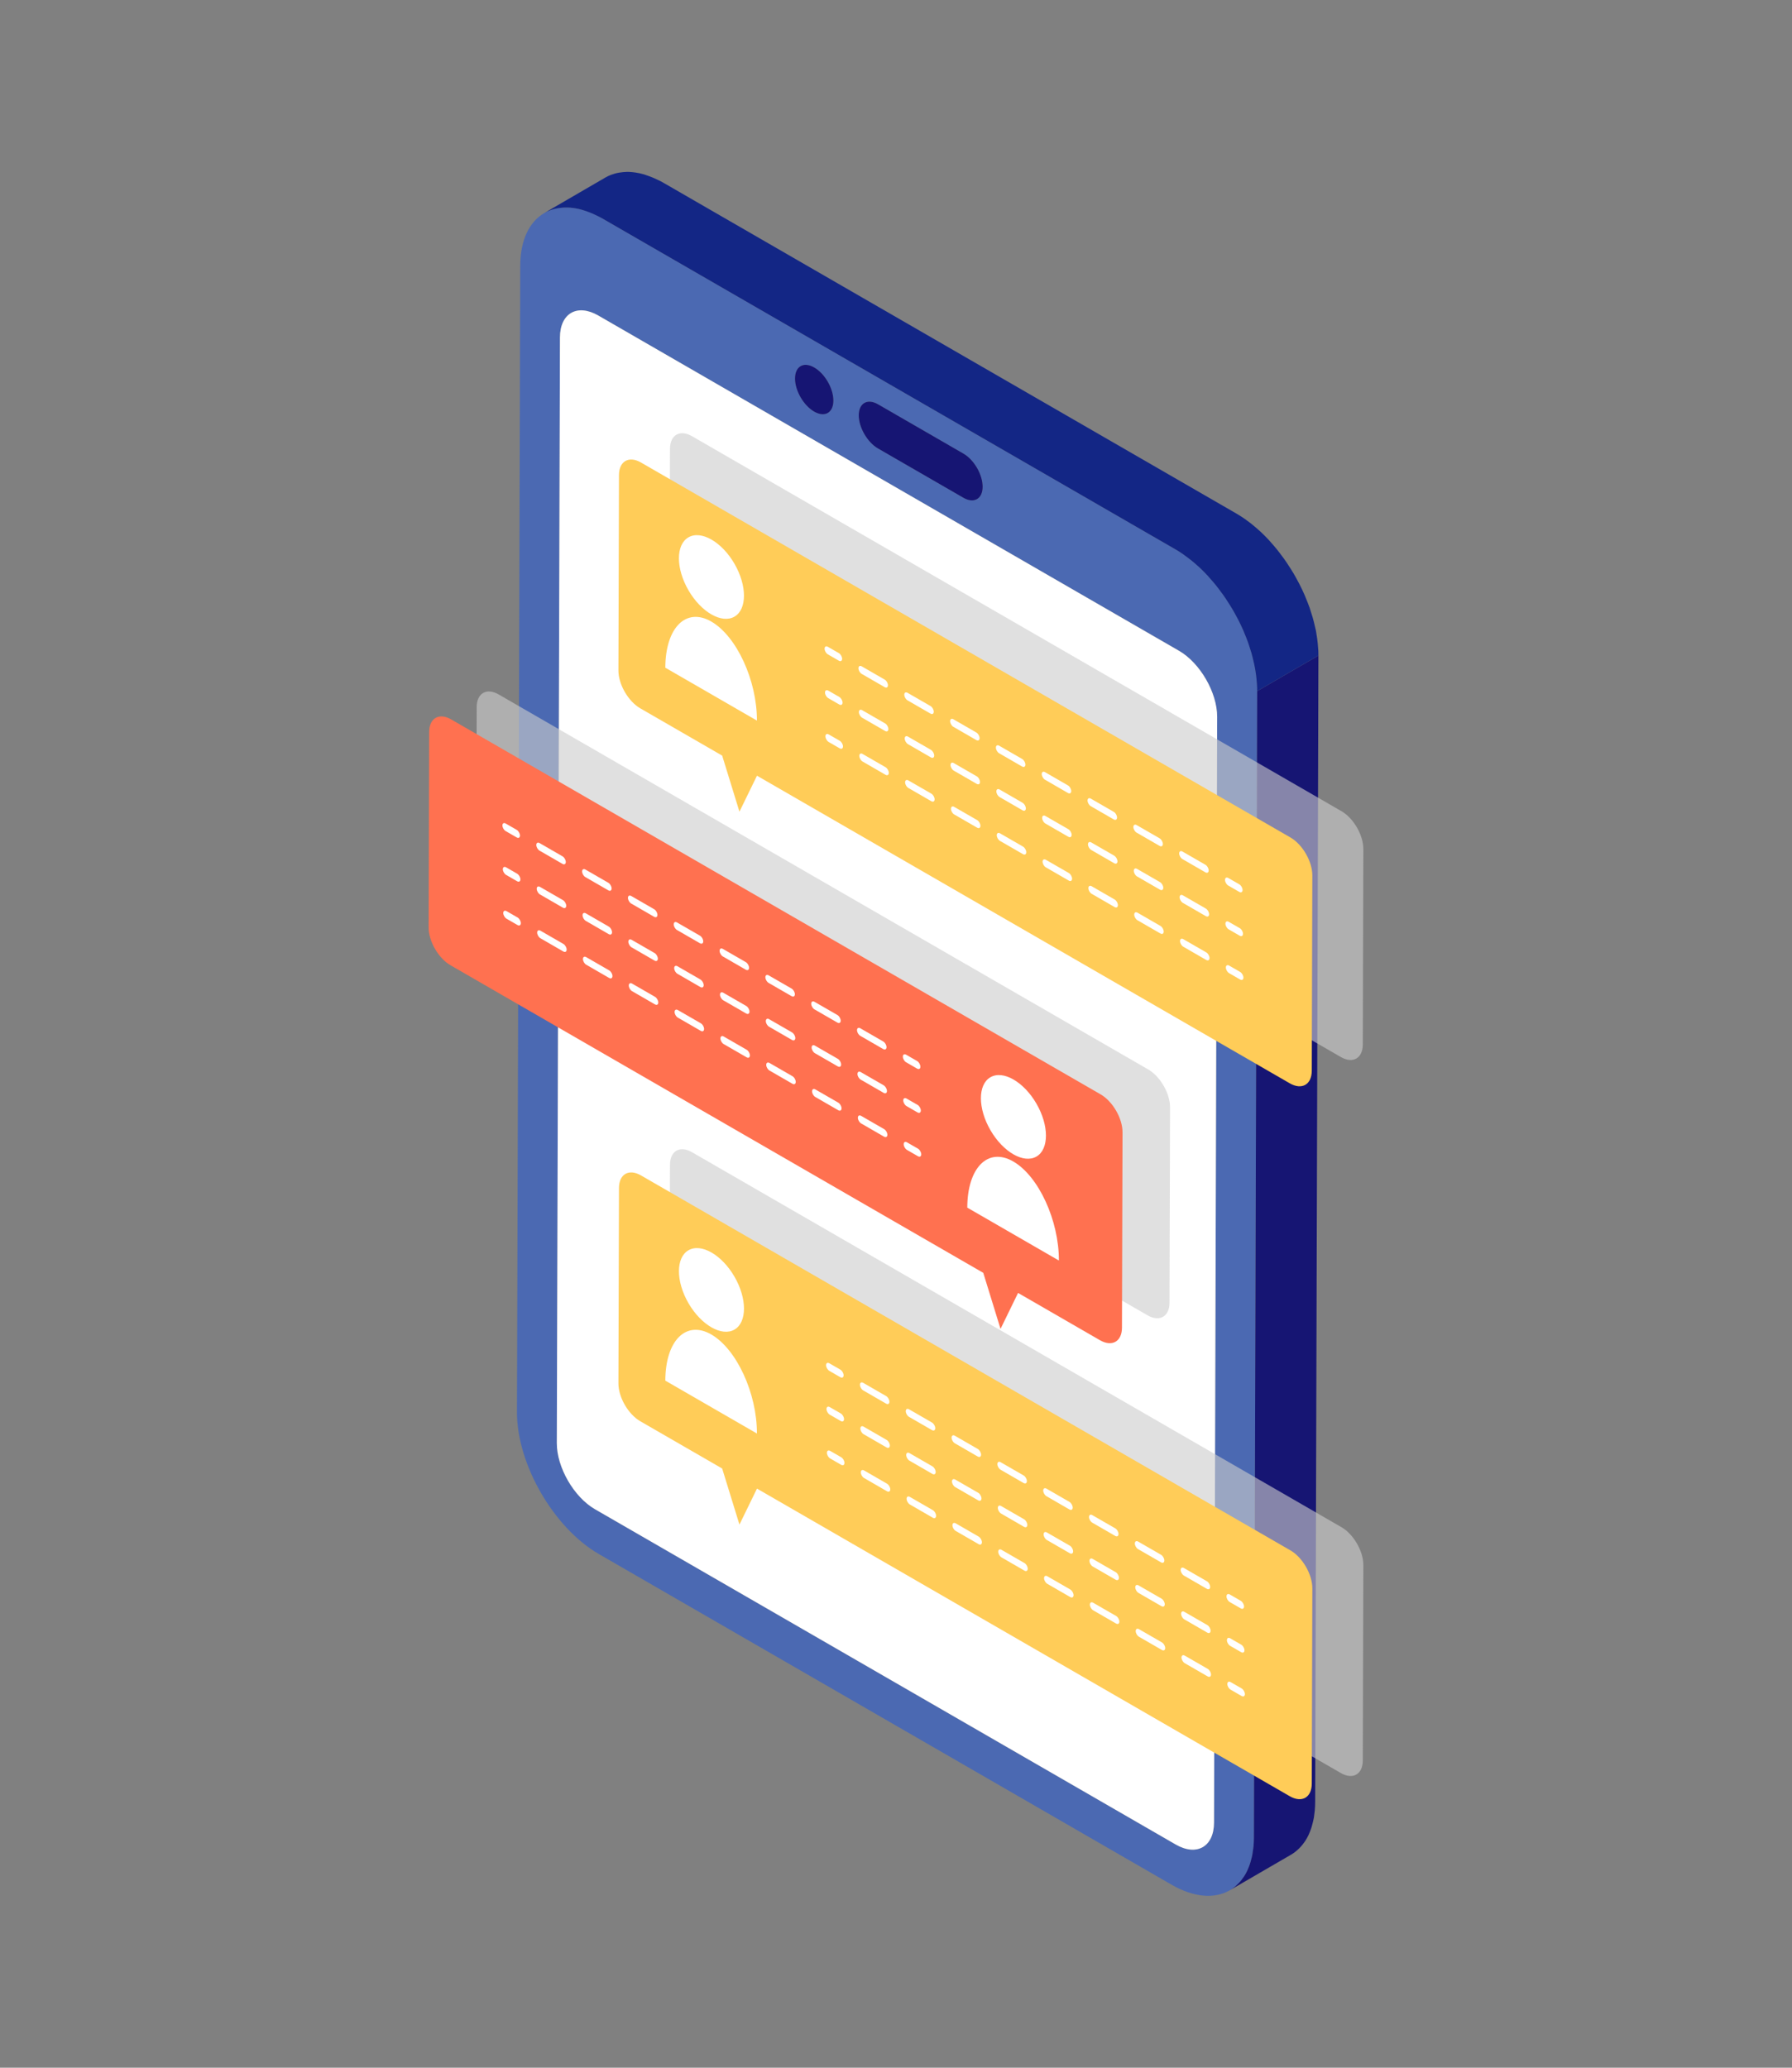 <?xml version="1.0" encoding="UTF-8"?>
<svg id="_レイヤー_2" data-name="レイヤー 2" xmlns="http://www.w3.org/2000/svg" width="130" height="150" viewBox="0 0 130 150">
  <rect x="0" y="0" width="130" height="150" fill="#808080" stroke="none"/>
  <defs>
    <style>
      .cls-1 {
        fill: none;
      }

      .cls-1, .cls-2, .cls-3, .cls-4, .cls-5, .cls-6, .cls-7, .cls-8, .cls-9 {
        stroke-width: 0px;
      }

      .cls-10 {
        opacity: .61;
      }

      .cls-11 {
        isolation: isolate;
      }

      .cls-2 {
        fill: #4b69b2;
      }

      .cls-3 {
        fill: #161573;
      }

      .cls-4 {
        fill: #132685;
      }

      .cls-5 {
        fill: #ccc;
      }

      .cls-6 {
        fill: #ff7150;
      }

      .cls-7 {
        fill: #fff;
      }

      .cls-8 {
        fill: #ffcc58;
      }

      .cls-9 {
        fill: #00004e;
      }
    </style>
  </defs>
  <g id="_レイヤー_1-2" data-name="レイヤー 1">
    <g>
      <g>
        <g>
          <g>
            <g>
              <path class="cls-2" d="m85.258,39.844c3.279,1.893,5.954,6.526,5.943,10.294l-.236,83.172c-.011,3.768-2.703,5.302-5.982,3.409l-41.536-23.981c-3.279-1.893-5.954-6.526-5.943-10.294l.236-83.172c.011-3.768,2.703-5.302,5.982-3.409l41.536,23.981Zm2.813,92.372l.227-80.212c.005-1.758-1.239-3.912-2.768-4.795l-42.124-24.32c-1.527-.881-2.779-.168-2.784,1.589l-.227,80.212c-.005,1.754,1.239,3.912,2.766,4.793l42.124,24.32c1.529.883,2.781.167,2.786-1.588M63.697,29.329c-.767-.443-1.397-.087-1.4.795-.003.882.623,1.963,1.391,2.406l6.201,3.58c.767.443,1.395.086,1.397-.796.003-.882-.621-1.961-1.388-2.404l-6.201-3.58m-4.626-2.671c-.77-.445-1.395-.089-1.397.796-.003.885.618,1.96,1.388,2.404.77.445,1.395.089,1.397-.796.003-.885-.618-1.96-1.388-2.404"/>
              <path class="cls-3" d="m59.071,26.659c.77.445,1.391,1.519,1.388,2.404-.003.885-.627,1.241-1.397.796-.77-.445-1.391-1.519-1.388-2.404.003-.885.627-1.241,1.397-.796Z"/>
              <path class="cls-3" d="m69.898,32.91c.767.443,1.391,1.522,1.388,2.404-.002.882-.63,1.239-1.397.796l-6.201-3.58c-.767-.443-1.393-1.524-1.391-2.406.003-.882.632-1.238,1.4-.795l6.201,3.58Z"/>
              <path class="cls-7" d="m85.53,47.21c1.53.883,2.773,3.037,2.768,4.795l-.227,80.211c-.005,1.754-1.257,2.471-2.786,1.588l-42.124-24.32c-1.527-.882-2.771-3.039-2.766-4.793l.227-80.211c.005-1.758,1.257-2.471,2.784-1.589l42.124,24.32Z"/>
            </g>
            <path class="cls-3" d="m91.201,50.138l-.236,83.172c0,.219-.012.429-.03.633-.006.066-.016.129-.024.194-.016.136-.035.271-.059.4-.011.06-.025.118-.038.176-.028.124-.059.245-.094.361-.016.055-.032.11-.051.163-.044.131-.094.256-.148.376-.013.029-.024.06-.037.088-.069.145-.145.281-.227.41-.022.035-.047.066-.07.099-.064.092-.13.181-.201.264-.032.038-.065.074-.099.11-.07.075-.144.146-.22.213-.033.029-.065.059-.099.086-.111.089-.226.171-.348.242l4.443-2.582c.122-.071.237-.153.348-.242.034-.027.066-.057.099-.086.076-.067.15-.137.22-.213.033-.036.067-.072.099-.11.071-.083.137-.172.201-.264.023-.033.048-.064.07-.099.082-.129.159-.265.227-.41.013-.028.024-.059.037-.088.054-.12.103-.245.148-.376.018-.053.034-.108.051-.163.035-.117.066-.237.094-.361.013-.058.026-.116.038-.176.006-.034.015-.065.021-.099.016-.097.026-.201.038-.301.008-.065.018-.127.024-.194.018-.204.03-.414.03-.633l.236-83.172-4.443,2.582Z"/>
            <path class="cls-4" d="m86.377,40.616c.176.141.349.29.52.446.037.034.075.064.112.098.206.192.406.395.602.606.056.06.109.124.163.186.138.155.275.312.407.475.067.083.132.168.198.253.116.15.23.302.34.457.065.091.129.184.192.277.107.159.211.321.313.485.056.091.114.182.168.274.111.188.216.379.318.572.037.07.077.139.113.21.135.264.261.531.379.8.025.058.046.117.071.175.089.213.174.426.252.641.037.102.069.204.103.305.054.163.107.327.154.49.031.109.059.217.087.326.041.159.079.318.112.476.024.116.048.231.068.346.022.124.041.247.058.369.017.122.032.244.044.364.012.121.022.242.029.362.011.177.022.355.021.529l4.443-2.582c0-.112-.002-.224-.006-.337-.002-.063-.011-.129-.015-.192-.007-.12-.017-.241-.029-.362-.012-.121-.027-.242-.044-.365-.017-.123-.036-.246-.058-.369-.01-.058-.016-.115-.027-.173-.011-.057-.029-.115-.041-.173-.034-.159-.071-.317-.112-.477-.028-.108-.056-.216-.087-.324-.047-.164-.1-.328-.155-.492-.024-.073-.043-.145-.068-.218-.01-.029-.023-.057-.034-.086-.078-.216-.163-.43-.253-.644-.024-.057-.045-.115-.07-.172-.117-.27-.244-.537-.379-.801-.036-.071-.076-.139-.113-.21-.102-.193-.207-.384-.318-.572-.055-.093-.112-.183-.168-.274-.101-.164-.205-.325-.313-.485-.063-.093-.127-.185-.192-.277-.11-.155-.224-.307-.34-.457-.066-.085-.131-.17-.198-.253-.132-.163-.269-.32-.407-.475-.055-.061-.108-.125-.163-.186-.196-.211-.396-.413-.602-.606-.037-.034-.075-.064-.112-.098-.171-.155-.343-.305-.52-.445-.021-.017-.041-.037-.063-.054-.098-.077-.198-.146-.297-.218-.062-.045-.123-.093-.185-.136-.189-.13-.38-.253-.573-.365L48.166,13.281c-.089-.051-.178-.1-.266-.147-.059-.031-.116-.053-.175-.082-.1-.049-.2-.097-.298-.139-.101-.044-.2-.082-.299-.119-.097-.036-.193-.071-.289-.101-.041-.013-.083-.031-.123-.043-.11-.032-.219-.059-.326-.082-.006-.001-.011-.002-.017-.003-.17-.036-.336-.06-.499-.076-.019-.002-.038-.005-.057-.006-.112-.009-.223-.015-.332-.014-.034,0-.066.005-.099.006-.059.002-.117.007-.175.011-.101.008-.199.021-.296.038-.056.01-.111.019-.166.032-.1.023-.197.052-.293.085-.045.015-.091.028-.135.045-.136.054-.269.115-.395.188l-4.443,2.582c.126-.073.258-.134.395-.188.044-.017.09-.03.135-.045.096-.032.193-.062.293-.085.054-.012.11-.022.165-.032.097-.017.195-.029.296-.038.058-.005.116-.009.175-.011.141-.005.283-.004.43.008.019.002.038.004.057.006.163.015.329.04.499.076.006.001.011.002.017.003.147.032.298.077.449.125.095.03.192.064.289.101.099.037.198.076.299.119.099.043.198.09.299.14.146.072.292.142.44.228l41.536,23.981c.194.112.385.235.574.365.062.043.123.091.185.136.121.088.242.177.36.272Z"/>
          </g>
          <g class="cls-11">
            <path class="cls-9" d="m58.689,91.742s-.02-.059-.036-.161l.036.161Z"/>
            <path class="cls-6" d="m58.787,56.731c-.005-.015-.02-.069-.034-.153l.034.153Z"/>
          </g>
        </g>
        <g>
          <g class="cls-10">
            <path class="cls-5" d="m97.318,58.846c.875.505,1.589,1.742,1.586,2.748l-.04,14.175c-.003,1.006-.721,1.415-1.597.91l-38.651-22.315-1.271,2.609-1.253-4.066-5.941-3.43c-.875-.505-1.589-1.742-1.586-2.748l.04-14.175c.003-1.006.721-1.415,1.597-.91l47.115,27.202Z"/>
          </g>
          <g class="cls-10">
            <path class="cls-5" d="m97.318,110.788c.875.505,1.589,1.742,1.586,2.748l-.04,14.175c-.003,1.006-.721,1.415-1.597.91l-38.651-22.315-1.271,2.609-1.253-4.066-5.941-3.43c-.875-.505-1.589-1.742-1.586-2.748l.04-14.175c.003-1.006.721-1.415,1.597-.91l47.115,27.202Z"/>
          </g>
          <g class="cls-10">
            <path class="cls-5" d="m83.295,77.581c.875.505,1.589,1.742,1.586,2.748l-.04,14.175c-.003,1.006-.721,1.415-1.597.91l-5.941-3.43-1.272,2.609-1.252-4.066-38.651-22.315c-.875-.505-1.589-1.742-1.586-2.748l.04-14.175c.003-1.006.721-1.415,1.597-.91l47.115,27.202Z"/>
          </g>
        </g>
        <g>
          <g>
            <path class="cls-8" d="m93.616,112.471c.875.505,1.589,1.742,1.586,2.748l-.04,14.175c-.003,1.006-.721,1.415-1.597.91l-38.65-22.315-1.272,2.61-1.253-4.067-5.941-3.43c-.875-.505-1.589-1.742-1.586-2.748l.04-14.175c.003-1.006.721-1.415,1.597-.91l47.115,27.202Z"/>
            <g>
              <path class="cls-7" d="m51.603,96.809c1.835,1.06,3.316,4.276,3.308,7.184l-6.646-3.837c.008-2.908,1.503-4.406,3.339-3.347Z"/>
              <ellipse class="cls-7" cx="51.612" cy="93.576" rx="1.926" ry="3.326" transform="translate(-40.029 38.603) rotate(-30.163)"/>
            </g>
          </g>
          <g>
            <path class="cls-7" d="m60.961,99.357c.132.076.238.261.238.413,0,.151-.107.212-.239.136l-.796-.459c-.132-.076-.238-.26-.238-.412s.108-.213.239-.137l.796.459Z"/>
            <path class="cls-7" d="m87.552,114.709c.132.076.239.262.238.413,0,.151-.108.212-.24.136l-1.662-.959c-.132-.076-.238-.26-.238-.412,0-.151.108-.213.239-.137l1.662.959Z"/>
            <path class="cls-7" d="m84.228,112.79c.132.076.238.261.238.413,0,.151-.108.212-.239.136l-1.662-.959c-.133-.077-.239-.261-.238-.412,0-.151.108-.213.24-.137l1.662.959Z"/>
            <path class="cls-7" d="m80.904,110.871c.132.076.239.261.238.413,0,.151-.108.212-.24.136l-1.662-.959c-.132-.076-.238-.26-.238-.412,0-.151.108-.213.239-.137l1.662.959Z"/>
            <path class="cls-7" d="m77.581,108.952c.132.076.238.261.238.413,0,.151-.108.212-.239.136l-1.662-.96c-.132-.076-.238-.26-.238-.412,0-.151.108-.213.239-.137l1.662.96Z"/>
            <path class="cls-7" d="m74.256,107.033c.132.076.239.262.238.413,0,.151-.108.212-.24.136l-1.662-.959c-.132-.076-.238-.26-.238-.412,0-.151.108-.213.239-.137l1.662.959Z"/>
            <path class="cls-7" d="m70.933,105.114c.132.076.238.261.238.413,0,.151-.108.212-.239.136l-1.662-.96c-.132-.076-.238-.26-.238-.412,0-.151.108-.213.239-.137l1.662.96Z"/>
            <path class="cls-7" d="m67.609,103.195c.132.076.238.261.238.413,0,.151-.108.212-.239.136l-1.662-.959c-.132-.076-.238-.26-.238-.412,0-.151.107-.213.239-.137l1.662.959Z"/>
            <path class="cls-7" d="m64.285,101.276c.132.076.238.261.238.413,0,.151-.107.212-.239.136l-1.663-.96c-.132-.076-.238-.26-.238-.412,0-.151.108-.213.239-.137l1.663.96Z"/>
            <path class="cls-7" d="m90.01,116.128c.132.076.238.261.238.413,0,.151-.107.212-.239.136l-.796-.459c-.133-.077-.239-.261-.238-.412s.108-.213.24-.137l.796.459Z"/>
            <path class="cls-7" d="m60.992,102.536c.132.076.238.26.238.412,0,.151-.108.212-.239.136l-.796-.459c-.133-.076-.239-.261-.238-.412,0-.151.108-.212.24-.136l.796.459Z"/>
            <path class="cls-7" d="m87.583,117.888c.132.076.238.26.238.412,0,.151-.108.212-.239.136l-1.662-.959c-.133-.076-.239-.261-.238-.412,0-.151.108-.213.24-.136l1.662.959Z"/>
            <path class="cls-7" d="m84.259,115.969c.132.076.239.261.238.412,0,.151-.108.212-.24.136l-1.662-.959c-.132-.076-.238-.26-.238-.412,0-.151.108-.213.239-.136l1.662.959Z"/>
            <path class="cls-7" d="m80.935,114.05c.132.076.238.26.238.412,0,.151-.108.212-.239.136l-1.662-.959c-.133-.076-.239-.261-.238-.412,0-.151.108-.213.24-.136l1.662.959Z"/>
            <path class="cls-7" d="m77.611,112.13c.132.076.239.261.238.412,0,.151-.108.212-.24.136l-1.662-.959c-.132-.076-.238-.26-.238-.412,0-.151.108-.213.239-.136l1.662.959Z"/>
            <path class="cls-7" d="m74.288,110.212c.132.076.238.26.238.412,0,.151-.108.212-.239.136l-1.662-.96c-.132-.076-.238-.26-.238-.412,0-.151.108-.213.239-.136l1.662.96Z"/>
            <path class="cls-7" d="m70.963,108.292c.132.076.239.261.238.412,0,.151-.108.212-.24.136l-1.662-.959c-.132-.076-.238-.26-.238-.412,0-.151.108-.213.239-.136l1.662.959Z"/>
            <path class="cls-7" d="m67.64,106.374c.132.076.238.26.238.412,0,.151-.108.212-.239.136l-1.662-.96c-.132-.076-.238-.26-.238-.412,0-.151.108-.213.239-.136l1.662.96Z"/>
            <path class="cls-7" d="m64.316,104.454c.132.076.239.261.238.412,0,.151-.108.212-.24.136l-1.662-.959c-.132-.076-.238-.26-.238-.412,0-.151.107-.213.239-.136l1.662.959Z"/>
            <path class="cls-7" d="m90.041,119.307c.132.076.239.261.238.412,0,.151-.108.212-.24.136l-.796-.459c-.132-.076-.238-.26-.238-.412,0-.151.108-.212.239-.136l.796.459Z"/>
            <path class="cls-7" d="m61.023,105.713c.132.076.239.261.238.412,0,.152-.108.213-.24.137l-.796-.459c-.132-.076-.238-.26-.238-.413,0-.151.108-.212.239-.136l.796.459Z"/>
            <path class="cls-7" d="m87.613,121.065c.132.076.239.261.238.412,0,.152-.108.213-.24.137l-1.662-.959c-.132-.076-.238-.26-.238-.413,0-.151.108-.213.239-.136l1.662.959Z"/>
            <path class="cls-7" d="m84.29,119.146c.132.076.238.26.238.412,0,.152-.108.213-.239.137l-1.662-.959c-.132-.076-.239-.261-.238-.413,0-.151.108-.212.24-.136l1.662.959Z"/>
            <path class="cls-7" d="m80.966,117.227c.132.076.239.261.238.412,0,.152-.108.213-.24.137l-1.662-.959c-.132-.076-.238-.26-.238-.413,0-.151.108-.213.239-.136l1.662.959Z"/>
            <path class="cls-7" d="m77.642,115.308c.132.076.238.26.238.412,0,.152-.108.213-.239.137l-1.662-.959c-.132-.076-.239-.261-.238-.413,0-.151.108-.212.24-.136l1.662.959Z"/>
            <path class="cls-7" d="m74.318,113.389c.132.076.239.261.238.412,0,.152-.108.213-.24.137l-1.662-.959c-.132-.076-.238-.26-.238-.413,0-.151.108-.213.239-.136l1.662.959Z"/>
            <path class="cls-7" d="m70.995,111.47c.132.076.238.26.238.412,0,.152-.108.213-.239.137l-1.662-.959c-.133-.076-.239-.261-.238-.413,0-.151.108-.213.24-.136l1.662.959Z"/>
            <path class="cls-7" d="m67.67,109.551c.132.076.239.261.238.412,0,.152-.108.213-.24.137l-1.662-.959c-.132-.076-.238-.26-.238-.413,0-.151.108-.213.239-.136l1.662.959Z"/>
            <path class="cls-7" d="m64.347,107.632c.132.076.238.26.238.412,0,.152-.108.213-.239.137l-1.662-.96c-.132-.076-.238-.26-.238-.413,0-.151.108-.213.239-.136l1.662.96Z"/>
            <path class="cls-7" d="m90.072,122.485c.132.076.238.26.238.412,0,.152-.108.213-.239.137l-.796-.459c-.132-.076-.239-.261-.238-.413,0-.151.108-.212.24-.136l.796.459Z"/>
          </g>
        </g>
        <g>
          <g>
            <path class="cls-6" d="m79.847,79.391c.875.505,1.589,1.742,1.586,2.748l-.04,14.175c-.003,1.006-.721,1.415-1.597.91l-5.941-3.43-1.272,2.609-1.252-4.066-38.651-22.315c-.875-.505-1.589-1.742-1.586-2.748l.04-14.175c.003-1.006.721-1.415,1.597-.91l47.115,27.202Z"/>
            <g>
              <path class="cls-7" d="m73.509,84.259c1.835,1.06,3.316,4.276,3.308,7.184l-6.646-3.837c.008-2.908,1.503-4.406,3.339-3.347Z"/>
              <ellipse class="cls-7" cx="73.519" cy="81.026" rx="1.926" ry="3.326" transform="translate(-30.758 47.91) rotate(-30.163)"/>
            </g>
          </g>
          <g>
            <path class="cls-7" d="m37.483,60.201c.132.076.238.261.238.413s-.107.212-.239.136l-.796-.459c-.132-.076-.238-.26-.238-.412,0-.151.108-.213.239-.137l.796.459Z"/>
            <path class="cls-7" d="m64.074,75.553c.132.076.239.262.238.413,0,.151-.108.212-.24.136l-1.662-.959c-.132-.076-.238-.26-.238-.412,0-.151.108-.213.239-.137l1.662.959Z"/>
            <path class="cls-7" d="m60.75,73.634c.132.076.238.261.238.413,0,.151-.108.212-.239.136l-1.662-.959c-.133-.077-.239-.261-.238-.412,0-.151.108-.213.24-.137l1.662.959Z"/>
            <path class="cls-7" d="m57.426,71.715c.132.076.239.262.238.413,0,.151-.108.212-.24.136l-1.662-.959c-.132-.076-.238-.26-.238-.412,0-.151.108-.213.239-.137l1.662.959Z"/>
            <path class="cls-7" d="m54.103,69.796c.132.076.238.261.238.413,0,.151-.108.212-.239.136l-1.662-.96c-.132-.076-.238-.26-.238-.412,0-.151.108-.213.239-.137l1.662.96Z"/>
            <path class="cls-7" d="m50.778,67.877c.132.076.239.262.238.413,0,.151-.108.212-.24.136l-1.662-.959c-.132-.076-.238-.26-.238-.412,0-.151.108-.213.239-.137l1.662.959Z"/>
            <path class="cls-7" d="m47.455,65.958c.132.076.238.261.238.413,0,.151-.108.212-.239.136l-1.662-.96c-.132-.076-.238-.26-.238-.412,0-.151.108-.213.239-.137l1.662.96Z"/>
            <path class="cls-7" d="m44.131,64.039c.132.076.238.261.238.413,0,.151-.108.212-.239.136l-1.662-.959c-.132-.076-.238-.26-.238-.412,0-.151.107-.213.239-.137l1.662.959Z"/>
            <path class="cls-7" d="m40.807,62.12c.132.076.238.261.238.413,0,.151-.107.212-.239.136l-1.663-.96c-.132-.076-.238-.26-.238-.412,0-.151.108-.213.239-.137l1.663.96Z"/>
            <path class="cls-7" d="m66.532,76.972c.132.076.238.261.238.413s-.107.212-.239.136l-.796-.459c-.133-.076-.239-.261-.238-.412,0-.151.107-.213.24-.137l.796.459Z"/>
            <path class="cls-7" d="m37.514,63.38c.132.076.238.26.238.412,0,.151-.107.212-.239.136l-.796-.459c-.133-.076-.239-.261-.238-.412,0-.151.107-.212.24-.136l.796.459Z"/>
            <path class="cls-7" d="m64.105,78.732c.132.076.238.26.238.412,0,.151-.108.212-.239.136l-1.662-.959c-.133-.077-.239-.261-.238-.412,0-.151.108-.213.24-.136l1.662.959Z"/>
            <path class="cls-7" d="m60.781,76.813c.132.076.239.261.238.412,0,.151-.108.212-.24.136l-1.662-.959c-.132-.076-.238-.26-.238-.412,0-.151.108-.213.239-.136l1.662.959Z"/>
            <path class="cls-7" d="m57.457,74.894c.132.076.238.26.238.412,0,.151-.108.212-.239.136l-1.662-.959c-.133-.077-.239-.261-.238-.412,0-.151.108-.213.24-.136l1.662.959Z"/>
            <path class="cls-7" d="m54.133,72.975c.132.076.239.261.238.412,0,.151-.108.212-.24.136l-1.662-.959c-.132-.076-.238-.26-.238-.412,0-.151.108-.213.239-.136l1.662.959Z"/>
            <path class="cls-7" d="m50.81,71.056c.132.076.238.26.238.412,0,.151-.108.212-.239.136l-1.662-.96c-.132-.076-.238-.26-.238-.412,0-.151.108-.213.239-.136l1.662.96Z"/>
            <path class="cls-7" d="m47.485,69.136c.132.076.239.261.238.412,0,.151-.108.212-.24.136l-1.662-.959c-.132-.076-.238-.26-.238-.412,0-.151.108-.213.239-.136l1.662.959Z"/>
            <path class="cls-7" d="m44.162,67.218c.132.076.238.26.238.412,0,.151-.108.212-.239.136l-1.662-.96c-.132-.076-.238-.26-.238-.412,0-.151.108-.213.239-.136l1.662.96Z"/>
            <path class="cls-7" d="m40.838,65.298c.132.076.239.261.238.412,0,.151-.108.212-.24.136l-1.662-.959c-.132-.076-.238-.26-.238-.412,0-.151.107-.213.239-.136l1.662.959Z"/>
            <path class="cls-7" d="m66.563,80.151c.132.076.239.261.238.412,0,.151-.108.212-.24.136l-.796-.459c-.132-.076-.238-.26-.238-.412,0-.151.107-.212.239-.136l.796.459Z"/>
            <path class="cls-7" d="m37.545,66.557c.132.076.239.261.238.412,0,.152-.108.213-.24.137l-.796-.459c-.132-.076-.238-.26-.238-.413,0-.151.107-.212.239-.136l.796.459Z"/>
            <path class="cls-7" d="m64.136,81.909c.132.076.239.261.238.412,0,.152-.108.213-.24.137l-1.662-.959c-.132-.076-.238-.26-.238-.413,0-.151.108-.213.239-.136l1.662.959Z"/>
            <path class="cls-7" d="m60.812,79.991c.132.076.238.26.238.412,0,.152-.108.213-.239.137l-1.662-.959c-.132-.076-.239-.261-.238-.413,0-.151.108-.212.24-.136l1.662.959Z"/>
            <path class="cls-7" d="m57.488,78.071c.132.076.239.261.238.412,0,.152-.108.213-.24.137l-1.662-.959c-.132-.076-.238-.26-.238-.413,0-.151.108-.213.239-.136l1.662.959Z"/>
            <path class="cls-7" d="m54.164,76.152c.132.076.238.26.238.412,0,.152-.108.213-.239.137l-1.662-.959c-.132-.076-.239-.261-.238-.413,0-.151.108-.212.24-.136l1.662.959Z"/>
            <path class="cls-7" d="m50.84,74.233c.132.076.239.261.238.412,0,.152-.108.213-.24.137l-1.662-.959c-.132-.076-.238-.26-.238-.413,0-.151.108-.213.239-.136l1.662.959Z"/>
            <path class="cls-7" d="m47.517,72.314c.132.076.238.26.238.412,0,.152-.108.213-.239.137l-1.662-.959c-.133-.076-.239-.261-.238-.413,0-.151.108-.213.24-.136l1.662.959Z"/>
            <path class="cls-7" d="m44.192,70.395c.132.076.239.261.238.412,0,.152-.108.213-.24.137l-1.662-.959c-.132-.076-.238-.26-.238-.413,0-.151.108-.213.239-.136l1.662.959Z"/>
            <path class="cls-7" d="m40.869,68.476c.132.076.238.26.238.412,0,.152-.108.213-.239.137l-1.662-.96c-.132-.076-.238-.26-.238-.413,0-.151.108-.213.239-.136l1.662.96Z"/>
            <path class="cls-7" d="m66.594,83.329c.132.076.238.26.238.412,0,.152-.107.213-.239.137l-.796-.459c-.132-.076-.239-.261-.238-.413,0-.151.108-.212.24-.136l.796.459Z"/>
          </g>
        </g>
        <g>
          <g>
            <path class="cls-8" d="m93.616,60.754c.875.505,1.589,1.742,1.586,2.748l-.04,14.175c-.003,1.006-.721,1.415-1.597.91l-38.65-22.315-1.272,2.61-1.253-4.067-5.941-3.43c-.875-.505-1.589-1.742-1.586-2.748l.04-14.175c.003-1.006.721-1.415,1.597-.91l47.115,27.202Z"/>
            <g>
              <path class="cls-7" d="m51.603,45.091c1.835,1.06,3.316,4.276,3.308,7.184l-6.646-3.837c.008-2.908,1.503-4.406,3.339-3.347Z"/>
              <ellipse class="cls-7" cx="51.612" cy="41.858" rx="1.926" ry="3.326" transform="translate(-14.044 31.6) rotate(-30.163)"/>
            </g>
          </g>
          <g>
            <path class="cls-7" d="m60.854,47.38c.132.076.238.261.238.413,0,.151-.108.212-.239.136l-.796-.459c-.132-.076-.238-.26-.238-.412s.108-.213.239-.137l.796.459Z"/>
            <path class="cls-7" d="m87.445,62.732c.132.076.239.262.238.413,0,.151-.108.212-.24.136l-1.662-.959c-.132-.076-.238-.26-.238-.412,0-.151.108-.213.239-.137l1.662.959Z"/>
            <path class="cls-7" d="m84.121,60.814c.132.076.238.261.238.413,0,.151-.108.212-.239.136l-1.662-.959c-.133-.076-.239-.261-.238-.412,0-.151.108-.213.24-.137l1.662.959Z"/>
            <path class="cls-7" d="m80.797,58.894c.132.076.239.261.238.413,0,.151-.108.212-.24.136l-1.662-.959c-.132-.076-.238-.26-.238-.412,0-.151.108-.213.239-.137l1.662.959Z"/>
            <path class="cls-7" d="m77.474,56.976c.132.076.238.261.238.413,0,.151-.108.212-.239.136l-1.662-.96c-.132-.076-.238-.26-.238-.412,0-.151.108-.213.239-.137l1.662.96Z"/>
            <path class="cls-7" d="m74.149,55.056c.132.076.239.262.238.413,0,.151-.108.212-.24.136l-1.662-.959c-.132-.076-.238-.26-.238-.412,0-.151.108-.213.239-.137l1.662.959Z"/>
            <path class="cls-7" d="m70.826,53.138c.132.076.238.261.238.413,0,.151-.108.212-.239.136l-1.662-.96c-.132-.076-.238-.26-.238-.412,0-.151.108-.213.239-.137l1.662.96Z"/>
            <path class="cls-7" d="m67.502,51.218c.132.076.238.261.238.413,0,.151-.108.212-.239.136l-1.662-.959c-.132-.076-.238-.26-.238-.412,0-.151.107-.213.239-.137l1.662.959Z"/>
            <path class="cls-7" d="m64.178,49.299c.132.076.238.261.238.413,0,.151-.107.212-.239.136l-1.663-.96c-.132-.076-.238-.26-.238-.412,0-.151.108-.213.239-.137l1.663.96Z"/>
            <path class="cls-7" d="m89.903,64.152c.132.076.238.261.238.413,0,.151-.108.212-.239.136l-.796-.459c-.133-.076-.239-.261-.238-.412,0-.151.108-.213.24-.137l.796.459Z"/>
            <path class="cls-7" d="m60.885,50.559c.132.076.238.26.238.412,0,.151-.108.212-.239.136l-.796-.459c-.133-.077-.239-.261-.238-.412,0-.151.108-.212.24-.136l.796.459Z"/>
            <path class="cls-7" d="m87.476,65.911c.132.076.238.26.238.412,0,.151-.108.212-.239.136l-1.662-.959c-.133-.077-.239-.261-.238-.412,0-.151.108-.213.24-.136l1.662.959Z"/>
            <path class="cls-7" d="m84.152,63.992c.132.076.239.261.238.412,0,.151-.108.212-.24.136l-1.662-.959c-.132-.076-.238-.26-.238-.412,0-.151.108-.213.239-.136l1.662.959Z"/>
            <path class="cls-7" d="m80.828,62.073c.132.076.238.26.238.412,0,.151-.108.212-.239.136l-1.662-.959c-.133-.076-.239-.261-.238-.412,0-.151.108-.213.24-.136l1.662.959Z"/>
            <path class="cls-7" d="m77.504,60.154c.132.076.239.261.238.412,0,.151-.108.212-.24.136l-1.662-.959c-.132-.076-.238-.26-.238-.412,0-.151.108-.213.239-.136l1.662.959Z"/>
            <path class="cls-7" d="m74.181,58.235c.132.076.238.26.238.412,0,.151-.108.212-.239.136l-1.662-.96c-.132-.076-.238-.26-.238-.412,0-.151.108-.213.239-.136l1.662.96Z"/>
            <path class="cls-7" d="m70.856,56.316c.132.076.239.261.238.412,0,.151-.108.212-.24.136l-1.662-.959c-.132-.076-.238-.26-.238-.412,0-.151.108-.213.239-.136l1.662.959Z"/>
            <path class="cls-7" d="m67.533,54.397c.132.076.238.26.238.412,0,.151-.108.212-.239.136l-1.662-.96c-.132-.076-.238-.26-.238-.412,0-.151.108-.213.239-.136l1.662.96Z"/>
            <path class="cls-7" d="m64.209,52.478c.132.076.239.261.238.412,0,.151-.108.212-.24.136l-1.662-.959c-.132-.076-.238-.26-.238-.412,0-.151.107-.213.239-.136l1.662.959Z"/>
            <path class="cls-7" d="m89.934,67.33c.132.076.239.261.238.412,0,.151-.108.212-.24.136l-.796-.459c-.132-.076-.238-.26-.238-.412,0-.151.108-.212.239-.136l.796.459Z"/>
            <path class="cls-7" d="m60.916,53.737c.132.076.239.261.238.412,0,.152-.108.213-.24.137l-.796-.459c-.132-.076-.238-.26-.238-.413,0-.151.107-.212.239-.136l.796.459Z"/>
            <path class="cls-7" d="m87.506,69.089c.132.076.239.261.238.412,0,.152-.108.213-.24.137l-1.662-.959c-.132-.076-.238-.26-.238-.413,0-.151.108-.213.239-.136l1.662.959Z"/>
            <path class="cls-7" d="m84.183,67.17c.132.076.238.26.238.412,0,.152-.108.213-.239.137l-1.662-.959c-.132-.076-.239-.261-.238-.413,0-.151.108-.212.24-.136l1.662.959Z"/>
            <path class="cls-7" d="m80.859,65.251c.132.076.239.261.238.412,0,.152-.108.213-.24.137l-1.662-.959c-.132-.076-.238-.26-.238-.413,0-.151.108-.213.239-.136l1.662.959Z"/>
            <path class="cls-7" d="m77.535,63.332c.132.076.238.26.238.412,0,.152-.108.213-.239.137l-1.662-.959c-.132-.076-.239-.261-.238-.413,0-.151.108-.212.24-.136l1.662.959Z"/>
            <path class="cls-7" d="m74.211,61.413c.132.076.239.261.238.412,0,.152-.108.213-.24.137l-1.662-.959c-.132-.076-.238-.26-.238-.413,0-.151.108-.213.239-.136l1.662.959Z"/>
            <path class="cls-7" d="m70.887,59.494c.132.076.238.26.238.412,0,.152-.108.213-.239.137l-1.662-.959c-.133-.077-.239-.261-.238-.413,0-.151.108-.213.24-.136l1.662.959Z"/>
            <path class="cls-7" d="m67.563,57.574c.132.076.239.261.238.412,0,.152-.108.213-.24.137l-1.662-.959c-.132-.076-.238-.26-.238-.413,0-.151.108-.213.239-.136l1.662.959Z"/>
            <path class="cls-7" d="m64.24,55.656c.132.076.238.26.238.412,0,.152-.108.213-.239.137l-1.662-.96c-.132-.076-.238-.26-.238-.413,0-.151.108-.213.239-.136l1.662.96Z"/>
            <path class="cls-7" d="m89.965,70.508c.132.076.238.26.238.412,0,.152-.108.213-.239.137l-.796-.459c-.132-.076-.239-.261-.238-.413,0-.151.108-.212.24-.136l.796.459Z"/>
          </g>
        </g>
      </g>
      <rect class="cls-1" width="130" height="150"/>
    </g>
  </g>
</svg>